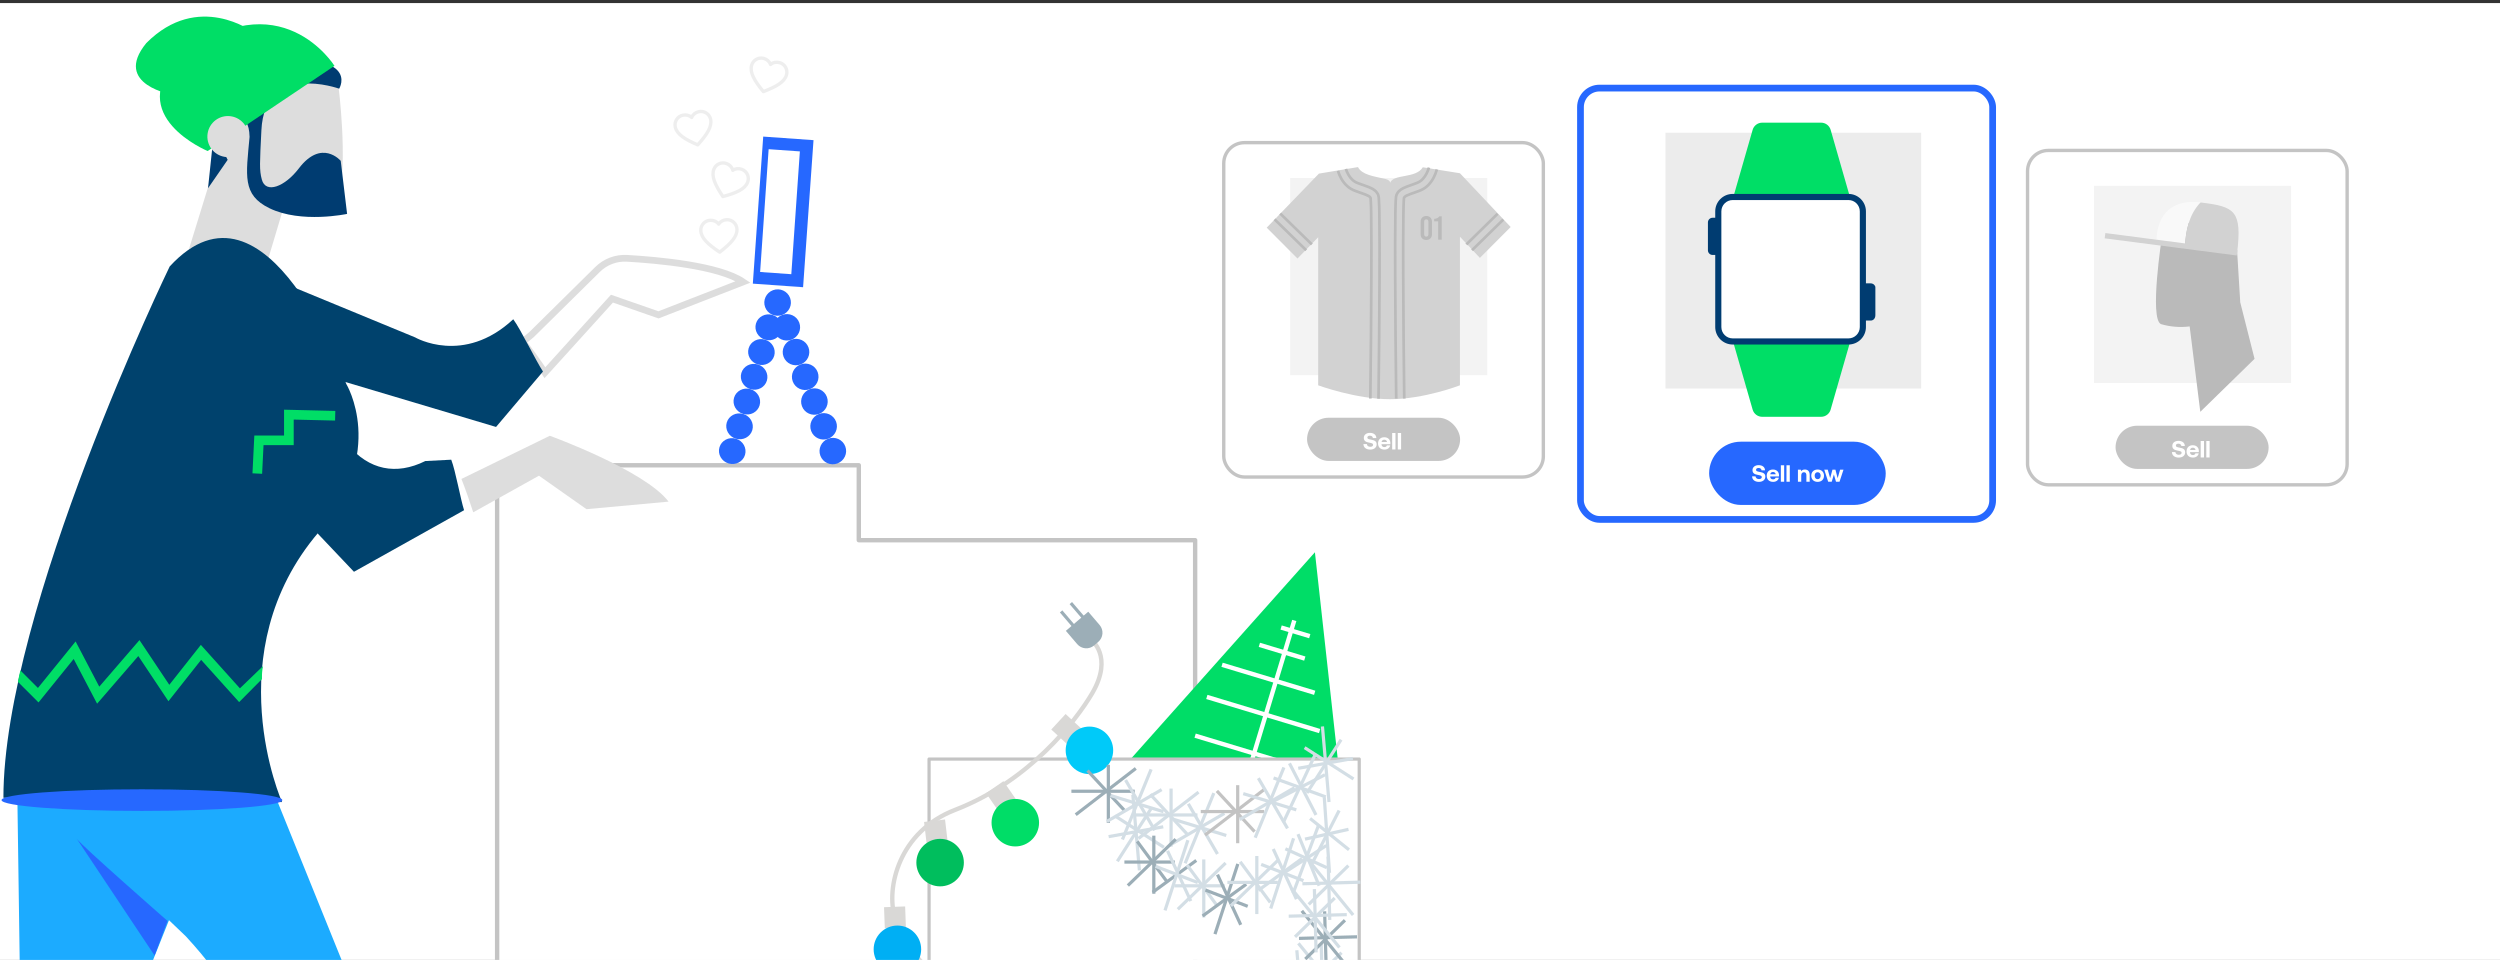 <svg width="742" height="285" viewBox="0 0 742 285" fill="none" xmlns="http://www.w3.org/2000/svg">
<rect x="0" y="0" width="742" height="285" fill="#333333" stroke="none"/>
<g clip-path="url(#clip0_2065_11905)">
<rect width="742" height="284" transform="matrix(-1 0 0 1 742 0.913)" fill="white"/>
<rect x="601.773" y="44.652" width="94.856" height="99.24" rx="6.151" fill="white" stroke="#C4C4C4" stroke-width="1.006"/>
<rect x="621.493" y="55.141" width="58.505" height="58.536" fill="#DDDDDD"/>
<path d="M640.991 136.306V129.259H643.669C645.3 129.259 646.246 129.944 646.246 131.122C646.246 132.008 645.723 132.511 644.917 132.682C645.853 132.803 646.498 133.296 646.498 134.303C646.498 135.531 645.531 136.306 643.8 136.306H640.991ZM643.709 130.447H642.501V132.159H643.709C644.353 132.159 644.736 131.826 644.736 131.303C644.736 130.779 644.364 130.447 643.709 130.447ZM643.81 133.326H642.501V135.108H643.81C644.535 135.108 644.947 134.776 644.947 134.232C644.947 133.659 644.525 133.326 643.81 133.326ZM647.272 133.266V129.259H648.782V133.346C648.782 134.464 649.195 135.068 650.161 135.068C651.138 135.068 651.55 134.464 651.55 133.346V129.259H653.061V133.266C653.061 135.269 652.064 136.367 650.161 136.367C648.269 136.367 647.272 135.269 647.272 133.266ZM656.197 133.689L653.61 129.259H655.372L656.952 132.148L658.613 129.259H660.294L657.707 133.689V136.306H656.197V133.689Z" fill="white"/>
<rect x="627.899" y="126.353" width="45.426" height="12.82" rx="6.41" fill="#C4C4C4"/>
<path d="M644.631 134.164L645.656 134.178C645.691 134.653 646.068 134.98 646.668 134.98C647.149 134.98 647.505 134.771 647.505 134.387C647.505 133.976 647.107 133.892 646.291 133.732C645.468 133.578 644.742 133.313 644.742 132.323C644.742 131.458 645.461 130.844 646.563 130.844C647.714 130.844 648.446 131.444 648.46 132.379H647.435C647.386 131.967 647.072 131.681 646.563 131.681C646.117 131.681 645.796 131.869 645.796 132.246C645.796 132.644 646.179 132.727 646.988 132.881C647.825 133.034 648.565 133.285 648.558 134.269C648.551 135.183 647.798 135.81 646.654 135.81C645.412 135.81 644.638 135.155 644.631 134.164ZM650.881 135.81C649.688 135.81 648.969 135.092 648.969 133.983C648.969 132.867 649.702 132.141 650.811 132.141C651.885 132.141 652.61 132.811 652.624 133.864C652.624 133.969 652.617 134.088 652.596 134.199H649.995V134.248C650.016 134.757 650.343 135.064 650.839 135.064C651.236 135.064 651.515 134.89 651.599 134.555H652.569C652.457 135.252 651.836 135.81 650.881 135.81ZM650.016 133.557H651.634C651.564 133.118 651.264 132.874 650.818 132.874C650.392 132.874 650.071 133.132 650.016 133.557ZM653.162 135.769V130.886H654.145V135.769H653.162ZM654.831 135.769V130.886H655.814V135.769H654.831Z" fill="white"/>
<path d="M641.678 70.172C641.678 70.172 637.836 94.827 641.41 96.207C644.162 97.008 647.048 97.237 649.892 96.878L653.048 122.227L669.151 106.503L662.681 80.957C662.571 80.996 655.304 58.826 641.678 70.172Z" fill="#383838"/>
<path d="M650.889 77.607L652.596 83.062C652.596 83.062 654.965 79.341 657.035 81.872C658.401 83.575 656.521 86.65 656.521 86.65C656.521 86.65 664.894 90.055 664.894 89.543C664.894 89.172 664.159 77.441 663.772 71.197C663.704 70.153 663.255 69.171 662.51 68.435C661.764 67.7 660.775 67.263 659.728 67.208C654.989 66.948 647.588 66.38 647.469 65.331C647.296 63.755 645.763 61.752 645.763 61.752C645.763 61.752 641.15 68.911 642.683 70.96C644.215 73.01 650.889 77.607 650.889 77.607Z" fill="#383838"/>
<path d="M640.114 70.953C637.09 71.201 634.055 71.295 631.021 71.237C634.462 71.593 641.685 72.429 648.49 73.235C648.719 68.269 649.777 63.587 653.1 60.058C639.609 58.566 640.114 70.953 640.114 70.953Z" fill="#EEEEEE"/>
<path d="M653.306 60.111H653.101C649.776 63.633 648.718 68.305 648.489 73.261L663.975 75.097C665.475 62.545 663.327 61.332 653.306 60.111Z" fill="#7E7E7E"/>
<path d="M624.769 69.955L663.962 75.053" stroke="#7E7E7E" stroke-width="1.582" stroke-miterlimit="10"/>
<rect x="363.208" y="42.338" width="94.856" height="99.24" rx="6.151" fill="white" stroke="#C4C4C4" stroke-width="1.006"/>
<rect x="382.927" y="52.827" width="58.505" height="58.536" fill="#DDDDDD"/>
<path d="M433.315 51.419L422.291 49.649C420.209 53.103 413.441 51.501 412.553 54.349C412.395 54.86 413.269 53.593 411.127 53.103C407.637 52.307 404.183 51.854 403.056 49.594L391.453 51.528L375.961 67.571L385.092 76.727L391.235 70.419V114.36C391.235 114.36 402.399 118.48 412.553 118.48C422.708 118.48 433.31 114.36 433.31 114.36V70.26L439.232 76.537L448.363 67.376L433.315 51.419Z" fill="#7E7E7E"/>
<path d="M399.475 50.137C399.502 50.232 399.557 50.418 399.611 50.563C399.665 50.708 399.724 50.871 399.792 51.016C399.923 51.327 400.074 51.63 400.245 51.921C400.566 52.473 400.967 52.973 401.435 53.407C401.546 53.513 401.666 53.61 401.793 53.696C401.91 53.793 402.036 53.877 402.169 53.95C402.293 54.032 402.425 54.103 402.563 54.163C402.707 54.226 402.811 54.285 403.015 54.353C403.708 54.62 404.405 54.865 405.129 55.118C405.93 55.371 406.706 55.697 407.447 56.092C407.67 56.224 407.88 56.376 408.077 56.544C408.183 56.634 408.284 56.729 408.38 56.83C408.489 56.941 408.589 57.06 408.679 57.188C408.774 57.311 408.857 57.443 408.928 57.581L409.032 57.785L409.044 57.807C409.054 57.825 409.059 57.846 409.059 57.867V57.867V57.867C409.059 57.885 409.061 57.903 409.065 57.92L409.086 58.007C409.127 58.157 409.168 58.306 409.199 58.46L409.236 58.836C409.303 59.664 409.322 60.416 409.349 61.19L409.394 63.491C409.484 69.599 409.462 75.689 409.448 81.784C409.4 93.968 409.299 106.151 409.145 118.335" stroke="#383838" stroke-width="0.803" stroke-miterlimit="10"/>
<path d="M397.133 50.694C397.201 50.97 397.264 51.147 397.337 51.364C397.409 51.581 397.486 51.767 397.572 51.966C397.742 52.363 397.935 52.748 398.152 53.121C398.595 53.889 399.154 54.584 399.809 55.181C399.974 55.343 400.149 55.494 400.334 55.634C400.516 55.773 400.706 55.9 400.904 56.014C401.099 56.14 401.303 56.251 401.515 56.345C401.719 56.435 401.968 56.549 402.122 56.608C402.851 56.888 403.589 57.146 404.299 57.395C404.953 57.6 405.588 57.861 406.196 58.174C406.305 58.232 406.407 58.302 406.5 58.383C406.539 58.415 406.577 58.45 406.613 58.487C406.64 58.512 406.664 58.539 406.685 58.568C406.728 58.62 406.761 58.68 406.78 58.745C406.803 58.841 406.816 58.94 406.817 59.039C406.875 59.727 406.894 60.502 406.921 61.244L406.966 63.508C407.057 69.576 407.034 75.666 407.016 81.752C406.97 93.93 406.871 106.107 406.717 118.285" stroke="#383838" stroke-width="0.803" stroke-miterlimit="10"/>
<path d="M426.459 50.291C426.346 50.718 426.207 51.139 426.043 51.549C425.886 51.945 425.708 52.332 425.509 52.709C425.106 53.487 424.597 54.206 423.997 54.846C423.359 55.525 422.589 56.066 421.733 56.435C421.502 56.548 421.339 56.598 421.154 56.671L420.601 56.874L419.506 57.268C418.827 57.486 418.162 57.743 417.514 58.038C417.284 58.141 417.074 58.284 416.894 58.459C416.784 58.55 416.712 58.68 416.695 58.822L416.658 59.274L416.631 59.827C416.631 60.194 416.599 60.578 416.586 60.954L416.531 63.218C416.441 69.318 416.459 75.444 416.477 81.557C416.522 93.795 416.624 106.036 416.78 118.28" stroke="#383838" stroke-width="0.803" stroke-miterlimit="10"/>
<path d="M424.116 49.738C424.028 50.045 423.924 50.347 423.804 50.643C423.68 50.953 423.54 51.255 423.383 51.549C423.081 52.132 422.702 52.671 422.255 53.152C421.843 53.596 421.344 53.949 420.788 54.189C420.675 54.252 420.472 54.32 420.304 54.388L419.779 54.583L418.715 54.963C417.943 55.22 417.188 55.523 416.452 55.869C415.987 56.091 415.563 56.389 415.198 56.752C414.978 56.972 414.791 57.222 414.641 57.494C414.498 57.77 414.398 58.067 414.346 58.373C414.278 58.943 414.269 59.256 414.247 59.672C414.224 60.089 414.215 60.451 414.202 60.841L414.147 63.155C414.057 69.295 414.075 75.417 414.093 81.543C414.138 93.79 414.239 106.037 414.396 118.284" stroke="#383838" stroke-width="0.803" stroke-miterlimit="10"/>
<path d="M379.977 63.387L389.352 72.538" stroke="#383838" stroke-width="0.803" stroke-miterlimit="10"/>
<path d="M378.298 65.107L387.669 74.259" stroke="#383838" stroke-width="0.803" stroke-miterlimit="10"/>
<path d="M435.22 72.538L444.478 63.455" stroke="#383838" stroke-width="0.803" stroke-miterlimit="10"/>
<path d="M436.905 74.257L446.168 65.173" stroke="#383838" stroke-width="0.803" stroke-miterlimit="10"/>
<path d="M423.323 71.223C422.315 71.223 421.643 70.551 421.643 69.553V65.778C421.643 64.78 422.315 64.108 423.323 64.108C424.33 64.108 425.002 64.78 425.002 65.778V69.553C425.002 70.551 424.33 71.223 423.323 71.223ZM423.323 70.235C423.708 70.235 423.955 69.988 423.955 69.553V65.778C423.955 65.343 423.708 65.096 423.323 65.096C422.937 65.096 422.69 65.343 422.69 65.778V69.553C422.69 69.988 422.937 70.235 423.323 70.235ZM426.856 71.124V65.699H425.67V64.968C426.481 64.908 426.965 64.582 427.172 64.207H427.904V71.124H426.856Z" fill="#383838"/>
<rect x="387.933" y="123.983" width="45.426" height="12.82" rx="6.41" fill="#C4C4C4"/>
<path d="M404.664 131.795L405.69 131.809C405.725 132.283 406.101 132.611 406.701 132.611C407.183 132.611 407.538 132.402 407.538 132.018C407.538 131.607 407.141 131.523 406.325 131.363C405.502 131.209 404.776 130.944 404.776 129.954C404.776 129.089 405.495 128.475 406.597 128.475C407.748 128.475 408.48 129.075 408.494 130.009H407.469C407.42 129.598 407.106 129.312 406.597 129.312C406.15 129.312 405.829 129.5 405.829 129.877C405.829 130.275 406.213 130.358 407.022 130.512C407.859 130.665 408.599 130.916 408.592 131.9C408.585 132.813 407.831 133.441 406.687 133.441C405.446 133.441 404.671 132.786 404.664 131.795ZM410.914 133.441C409.722 133.441 409.003 132.723 409.003 131.614C409.003 130.498 409.735 129.772 410.845 129.772C411.919 129.772 412.644 130.442 412.658 131.495C412.658 131.6 412.651 131.718 412.63 131.83H410.028V131.879C410.049 132.388 410.377 132.695 410.872 132.695C411.27 132.695 411.549 132.521 411.633 132.186H412.602C412.491 132.883 411.87 133.441 410.914 133.441ZM410.049 131.188H411.668C411.598 130.749 411.298 130.505 410.851 130.505C410.426 130.505 410.105 130.763 410.049 131.188ZM413.196 133.399V128.517H414.179V133.399H413.196ZM414.864 133.399V128.517H415.848V133.399H414.864Z" fill="white"/>
<rect x="469.087" y="26.143" width="122.33" height="128.016" rx="5.654" fill="white" stroke="#2668FF" stroke-width="2"/>
<rect x="494.314" y="39.398" width="75.879" height="75.919" fill="#ECECEC"/>
<path d="M543.338 38.544C542.974 37.28 541.817 36.407 540.498 36.407H523.022C521.703 36.407 520.545 37.277 520.181 38.544L514.409 58.616H549.105L543.338 38.544Z" fill="#00DE66"/>
<path d="M543.338 121.569C542.974 122.833 541.817 123.707 540.498 123.707H523.022C521.703 123.707 520.545 122.836 520.181 121.569L514.409 101.497H549.105L543.332 121.569H543.338Z" fill="#00DE66"/>
<path d="M508.298 64.629C507.532 64.629 506.911 65.249 506.911 66.016V74.285C506.911 75.051 507.532 75.671 508.298 75.671H510.279V64.629H508.298Z" fill="#003C71"/>
<path d="M555.224 84.102C555.991 84.102 556.611 84.722 556.611 85.271V93.54C556.611 94.521 555.991 95.144 555.224 95.144H553.243V84.102H555.224Z" fill="#003C71"/>
<path d="M548.624 58.464H514.265C511.904 58.464 509.99 60.377 509.99 62.736V97.07C509.99 99.429 511.904 101.342 514.265 101.342H548.624C550.986 101.342 552.9 99.429 552.9 97.07V62.736C552.9 60.377 550.986 58.464 548.624 58.464Z" fill="white"/>
<path d="M548.627 102.254H514.265C511.407 102.254 509.08 99.928 509.08 97.073V62.736C509.08 59.88 511.407 57.555 514.265 57.555H548.627C551.485 57.555 553.809 59.88 553.809 62.736V97.073C553.809 99.928 551.482 102.254 548.627 102.254ZM514.265 59.373C512.409 59.373 510.9 60.882 510.9 62.736V97.073C510.9 98.927 512.409 100.435 514.265 100.435H548.627C550.483 100.435 551.99 98.927 551.99 97.073V62.736C551.99 60.882 550.48 59.373 548.627 59.373H514.265Z" fill="#003C71"/>
<rect x="507.598" y="131.422" width="51.757" height="18.116" rx="9.058" fill="#2668FF"/>
<rect x="507.598" y="131.422" width="51.757" height="18.116" rx="9.058" stroke="#2668FF" stroke-width="0.654"/>
<path d="M520.027 141.376L521.052 141.39C521.087 141.864 521.463 142.192 522.063 142.192C522.544 142.192 522.9 141.983 522.9 141.599C522.9 141.188 522.503 141.104 521.687 140.943C520.864 140.79 520.138 140.525 520.138 139.535C520.138 138.67 520.857 138.056 521.959 138.056C523.109 138.056 523.842 138.656 523.856 139.59H522.83C522.782 139.179 522.468 138.893 521.959 138.893C521.512 138.893 521.191 139.081 521.191 139.458C521.191 139.855 521.575 139.939 522.384 140.092C523.221 140.246 523.96 140.497 523.953 141.48C523.946 142.394 523.193 143.022 522.049 143.022C520.808 143.022 520.034 142.366 520.027 141.376ZM526.276 143.022C525.083 143.022 524.365 142.303 524.365 141.194C524.365 140.079 525.097 139.353 526.206 139.353C527.28 139.353 528.006 140.023 528.02 141.076C528.02 141.181 528.013 141.299 527.992 141.411H525.39V141.46C525.411 141.969 525.739 142.276 526.234 142.276C526.632 142.276 526.911 142.101 526.994 141.766H527.964C527.852 142.464 527.231 143.022 526.276 143.022ZM525.411 140.769H527.029C526.959 140.33 526.659 140.086 526.213 140.086C525.788 140.086 525.467 140.344 525.411 140.769ZM528.557 142.98V138.098H529.54V142.98H528.557ZM530.226 142.98V138.098H531.209V142.98H530.226ZM535.682 139.353C536.456 139.353 537.119 139.765 537.119 140.992V142.98H536.135V141.09C536.135 140.483 535.905 140.162 535.41 140.162C534.901 140.162 534.608 140.525 534.608 141.146V142.98H533.624V139.395H534.482L534.573 139.841C534.803 139.562 535.131 139.353 535.682 139.353ZM539.475 143.022C538.332 143.022 537.585 142.289 537.585 141.188C537.585 140.086 538.332 139.353 539.475 139.353C540.619 139.353 541.365 140.086 541.365 141.188C541.365 142.296 540.619 143.022 539.475 143.022ZM539.475 142.22C540.026 142.22 540.368 141.794 540.368 141.188C540.368 140.581 540.026 140.155 539.475 140.155C538.924 140.155 538.59 140.581 538.59 141.188C538.59 141.794 538.924 142.22 539.475 142.22ZM542.607 142.98L541.436 139.395H542.475L543.193 141.92L543.87 139.395H544.756L545.411 141.927L546.143 139.395H547.148L545.969 142.98H544.923L544.295 140.818L543.654 142.98H542.607Z" fill="white"/>
<rect opacity="0.65" x="375.037" y="46.935" width="74.284" height="73.813" fill="white"/>
<rect opacity="0.65" x="611.347" y="46.935" width="74.284" height="76.771" fill="white"/>
<path d="M354.695 410.59H354.692L354.719 160.323H254.891V138.091H147.548V410.59" fill="white"/>
<path d="M354.695 410.59H354.692L354.719 160.323H254.891V138.091H147.548V410.59" stroke="#C4C4C4" stroke-width="1.305" stroke-linecap="round" stroke-linejoin="round"/>
<path d="M100.462 25.622C100.462 25.622 103.292 47.646 100.538 59.2L83.913 62.433C83.913 62.433 76.287 88.106 75.669 89.385C68.91 103.637 49.519 92.253 54.906 77.756L66.154 41.296L72.025 26.168L83.349 22.37L100.462 25.622Z" fill="#DDDDDD"/>
<path d="M61.74 55.872L65.007 24.848L67.248 24.24C67.248 24.24 68.302 19.188 72.725 18.597C108.228 13.989 100.671 26.323 100.671 26.323C100.671 26.323 78.543 18.324 77.584 38.641C77.103 48.465 76.945 50.413 77.705 53.277C78.868 57.646 84.568 55.383 88.664 50.022C95.459 41.059 101.129 47.737 101.129 47.737L103.017 63.489C103.017 63.489 89.432 66.412 79.96 61.793C71.83 57.838 73.024 52.103 74.073 40.64C73.862 32.12 68.653 36.465 67.86 37.506C64.357 42.218 67.575 47.43 67.575 47.43L61.74 55.872Z" fill="#003C71"/>
<path d="M99.273 19.546L61.635 44.826C61.635 44.826 36.448 34.388 53.194 16.958C83.135 -6.424 99.273 19.546 99.273 19.546Z" fill="#00DE66"/>
<path d="M75.11 9.509L51.524 28.167C51.524 28.167 33.223 25.256 43.422 12.788C58.841 -2.721 75.11 9.509 75.11 9.509Z" fill="#00DE66"/>
<path d="M66.722 46.56C70.048 47.069 73.157 44.784 73.666 41.458C74.175 38.132 71.891 35.023 68.564 34.514C65.238 34.005 62.129 36.289 61.62 39.616C61.111 42.942 63.395 46.051 66.722 46.56Z" fill="#DDDDDD"/>
<path d="M6.773 231.649L73.741 216.584L105.276 294.547L104.631 450.945H61.629L69.513 308.021C70.215 298.488 68.079 291.981 55.179 277.919L6.773 231.649Z" fill="#1CABFF"/>
<path d="M4.854 215.624H73.127L40.575 297.07L46.996 450.916H18.214C16.361 450.917 14.527 450.549 12.818 449.836C11.108 449.122 9.557 448.076 8.255 446.759C6.952 445.442 5.924 443.879 5.23 442.162C4.535 440.445 4.189 438.607 4.209 436.754L5.958 293.228L4.854 215.624Z" fill="#1CABFF"/>
<path d="M1.012 236.776L83.705 238.052C83.705 238.052 64.039 193.717 94.599 157.925C115.011 134.03 102.769 113.948 102.769 113.948C102.769 113.948 79.219 47.682 50.364 79.088C50.364 79.088 1.012 180.96 1.012 236.776Z" fill="#00426D"/>
<path d="M22.8 248.965C24.09 250.886 49.719 273.333 49.719 273.333L45.877 283.596L22.8 248.965Z" fill="#2668FF"/>
<path d="M42.121 240.679C19.108 240.679 0.452 239.242 0.452 237.469C0.452 235.695 19.108 234.258 42.121 234.258C65.135 234.258 83.79 235.695 83.79 237.469C83.79 239.242 65.135 240.679 42.121 240.679Z" fill="#2668FF"/>
<path d="M157.791 99.278L177.358 79.974C178.498 78.843 179.863 77.964 181.365 77.395C182.866 76.825 184.47 76.577 186.074 76.667C195.075 77.19 213.414 78.803 220.568 83.666L195.436 93.449L181.628 88.639L161.729 110.614C159.64 107.489 157.447 104.421 155.118 101.401C156.035 100.756 156.92 100.045 157.791 99.278Z" fill="white" stroke="#DDDDDD" stroke-width="2" stroke-miterlimit="10"/>
<path d="M64.178 101.941L67.937 77.341L123.209 100.135C123.209 100.135 137.577 108.515 152.334 94.755C154.579 97.796 159.056 107.104 161.155 110.27L147.225 126.719L64.178 101.941Z" fill="#00426D"/>
<path d="M163.187 129.334C163.187 129.334 191.382 139.583 198.434 148.886L174.067 151.122L159.962 141.188L140.453 152.053C139.393 148.757 138.246 145.445 136.956 142.149L163.187 129.334Z" fill="#DDDDDD"/>
<path d="M53.712 115.538C53.712 115.538 82.193 111.396 84.759 111.396C86.436 111.396 92.643 119.466 103.293 132.065C109.514 139.433 117.541 141.153 126.227 136.838L133.925 136.437C135.215 139.748 136.677 148.133 137.738 151.43L105.056 169.706L53.712 115.538Z" fill="#00426D"/>
<path d="M99.486 123.393L85.739 123.063V130.689H76.852L76.365 140.551" stroke="#00DE66" stroke-width="2.867" stroke-miterlimit="10"/>
<path d="M6.043 198.968L11.261 204.185L22.441 190.382L29.465 203.798L41.391 189.98L50.249 203.254L59.609 191.4L71.205 204.3L78.043 197.706C77.812 198.978 77.711 200.27 77.742 201.562L70.976 208.385L59.695 195.843L49.991 208.127L41.047 194.711L28.82 208.858L21.868 195.585L11.433 208.486L5.312 202.365C5.556 201.175 5.771 200.043 6.043 198.968Z" fill="#00DE66"/>
<path d="M390.265 163.914L327.084 234.813L400.553 257.042L390.265 163.914Z" fill="#00DD67"/>
<path d="M384.141 184.156L355.34 279.366" stroke="white" stroke-width="1.3" stroke-miterlimit="10"/>
<path d="M339.082 226.712L390.56 242.283" stroke="white" stroke-width="0.955" stroke-miterlimit="10"/>
<path d="M354.71 218.345L391.688 229.531" stroke="white" stroke-width="1.3" stroke-miterlimit="10"/>
<path d="M358.187 206.853L391.669 216.979" stroke="white" stroke-width="1.3" stroke-miterlimit="10"/>
<path d="M362.705 197.31L390.198 205.621" stroke="white" stroke-width="1.3" stroke-miterlimit="10"/>
<path d="M373.778 191.388L387.266 195.467" stroke="white" stroke-width="1.3" stroke-miterlimit="10"/>
<path d="M380.234 186.248L388.736 188.818" stroke="white" stroke-width="1.3" stroke-miterlimit="10"/>
<path d="M403.418 225.289H275.748V341.209H403.418V225.289Z" fill="white" stroke="#C4C4C4" stroke-width="0.955" stroke-linecap="round" stroke-linejoin="round"/>
<path d="M316.265 211.917L312.014 216.521L316.618 220.772L320.869 216.168L316.265 211.917Z" fill="#D9D8D6"/>
<path d="M280.487 243.222L274.264 243.957L274.999 250.18L281.223 249.445L280.487 243.222Z" fill="#D9D8D6"/>
<path d="M297.815 231.855L292.663 235.423L296.232 240.574L301.383 237.006L297.815 231.855Z" fill="#D9D8D6"/>
<path d="M268.644 269.028L262.382 269.256L262.609 275.518L268.872 275.291L268.644 269.028Z" fill="#D9D8D6"/>
<path d="M323.778 189.801C323.778 189.801 330.618 194.74 324.16 205.764C319.25 214.132 305.409 231.89 283.476 240.372C266.74 246.83 262.938 263.566 265.603 272.307C267.401 277.805 270.535 282.771 274.726 286.76" stroke="#D9D8D6" stroke-width="1.3" stroke-miterlimit="10"/>
<path d="M266.35 288.804C270.243 288.804 273.4 285.648 273.4 281.754C273.4 277.861 270.243 274.705 266.35 274.705C262.456 274.705 259.3 277.861 259.3 281.754C259.3 285.648 262.456 288.804 266.35 288.804Z" fill="#00AFF4"/>
<path d="M301.34 251.224C305.234 251.224 308.39 248.068 308.39 244.174C308.39 240.281 305.234 237.125 301.34 237.125C297.447 237.125 294.291 240.281 294.291 244.174C294.291 248.068 297.447 251.224 301.34 251.224Z" fill="#00DD67"/>
<path d="M279.025 263.07C282.919 263.07 286.075 259.914 286.075 256.02C286.075 252.127 282.919 248.971 279.025 248.971C275.132 248.971 271.975 252.127 271.975 256.02C271.975 259.914 275.132 263.07 279.025 263.07Z" fill="#00BE5D"/>
<path d="M323.34 229.75C327.234 229.75 330.39 226.594 330.39 222.7C330.39 218.807 327.234 215.65 323.34 215.65C319.447 215.65 316.29 218.807 316.29 222.7C316.29 226.594 319.447 229.75 323.34 229.75Z" fill="#00CAF9"/>
<path d="M316.346 187.236L322.988 181.553L326.366 185.502C326.977 186.216 327.279 187.144 327.206 188.081C327.133 189.018 326.691 189.888 325.977 190.499L324.721 191.573C324.007 192.184 323.08 192.487 322.142 192.414C321.205 192.341 320.336 191.899 319.725 191.184L316.346 187.236Z" fill="#9CAEB7"/>
<path d="M314.934 181.462L319.872 187.241" stroke="#9CAEB7" stroke-width="0.955" stroke-miterlimit="10"/>
<path d="M317.817 178.989L322.766 184.768" stroke="#9CAEB7" stroke-width="0.955" stroke-miterlimit="10"/>
<path d="M328.957 227.009V244.242" stroke="#9CAEB7" stroke-width="0.955" stroke-miterlimit="10"/>
<path d="M317.99 234.842H336.79" stroke="#9CAEB7" stroke-width="0.955" stroke-miterlimit="10"/>
<path d="M322.766 228.71L333.971 240.794" stroke="#9CAEB7" stroke-width="0.955" stroke-miterlimit="10"/>
<path d="M319.27 241.806L337.104 228.07" stroke="#9CAEB7" stroke-width="0.955" stroke-miterlimit="10"/>
<path d="M334.067 231.518L342.722 246.42" stroke="#D3DEE5" stroke-width="0.955" stroke-miterlimit="10"/>
<path d="M328.526 243.802L344.775 234.355" stroke="#D3DEE5" stroke-width="0.955" stroke-miterlimit="10"/>
<path d="M329.577 236.103L345.329 240.918" stroke="#D3DEE5" stroke-width="0.955" stroke-miterlimit="10"/>
<path d="M333.132 249.18L341.643 228.346" stroke="#D3DEE5" stroke-width="0.955" stroke-miterlimit="10"/>
<path d="M347.575 234.049V251.282" stroke="#D3DEE5" stroke-width="0.955" stroke-miterlimit="10"/>
<path d="M336.618 241.882H355.408" stroke="#D3DEE5" stroke-width="0.955" stroke-miterlimit="10"/>
<path d="M341.394 235.758L352.599 247.842" stroke="#D3DEE5" stroke-width="0.955" stroke-miterlimit="10"/>
<path d="M337.898 248.855L355.723 235.109" stroke="#D3DEE5" stroke-width="0.955" stroke-miterlimit="10"/>
<path d="M352.695 238.567L361.35 253.469" stroke="#D3DEE5" stroke-width="0.955" stroke-miterlimit="10"/>
<path d="M347.145 250.852L363.404 241.405" stroke="#D3DEE5" stroke-width="0.955" stroke-miterlimit="10"/>
<path d="M348.205 243.153L363.957 247.968" stroke="#D3DEE5" stroke-width="0.955" stroke-miterlimit="10"/>
<path d="M351.748 256.231L360.269 235.387" stroke="#D3DEE5" stroke-width="0.955" stroke-miterlimit="10"/>
<path d="M367.348 233.037V250.269" stroke="#C3C3C3" stroke-width="0.955" stroke-miterlimit="10"/>
<path d="M356.382 240.87H375.182" stroke="#C3C3C3" stroke-width="0.955" stroke-miterlimit="10"/>
<path d="M361.168 234.746L372.363 246.83" stroke="#C3C3C3" stroke-width="0.955" stroke-miterlimit="10"/>
<path d="M357.661 247.843L375.496 234.097" stroke="#C3C3C3" stroke-width="0.955" stroke-miterlimit="10"/>
<path d="M373.481 230.963L382.136 245.865" stroke="#D3DEE5" stroke-width="0.955" stroke-miterlimit="10"/>
<path d="M367.931 243.238L384.189 233.8" stroke="#D3DEE5" stroke-width="0.955" stroke-miterlimit="10"/>
<path d="M368.992 235.549L384.744 240.364" stroke="#D3DEE5" stroke-width="0.955" stroke-miterlimit="10"/>
<path d="M372.536 248.626L381.057 227.783" stroke="#D3DEE5" stroke-width="0.955" stroke-miterlimit="10"/>
<path d="M382.708 226.551L390.589 241.883" stroke="#D3DEE5" stroke-width="0.955" stroke-miterlimit="10"/>
<path d="M376.537 238.529L393.254 229.941" stroke="#D3DEE5" stroke-width="0.955" stroke-miterlimit="10"/>
<path d="M377.99 230.896L393.474 236.523" stroke="#D3DEE5" stroke-width="0.955" stroke-miterlimit="10"/>
<path d="M380.865 244.146L390.437 223.771" stroke="#D3DEE5" stroke-width="0.955" stroke-miterlimit="10"/>
<path d="M387.208 221.907L401.719 231.202" stroke="#D3DEE5" stroke-width="0.955" stroke-miterlimit="10"/>
<path d="M387.897 235.357L398.032 219.538" stroke="#D3DEE5" stroke-width="0.955" stroke-miterlimit="10"/>
<path d="M385.317 228.031L401.528 225.118" stroke="#D3DEE5" stroke-width="0.955" stroke-miterlimit="10"/>
<path d="M394.448 238.042L392.499 215.613" stroke="#D3DEE5" stroke-width="0.955" stroke-miterlimit="10"/>
<path d="M330.944 242.178L345.445 251.482" stroke="#D3DEE5" stroke-width="0.955" stroke-miterlimit="10"/>
<path d="M331.621 255.638L341.756 239.81" stroke="#D3DEE5" stroke-width="0.955" stroke-miterlimit="10"/>
<path d="M329.043 248.311L345.253 245.397" stroke="#D3DEE5" stroke-width="0.955" stroke-miterlimit="10"/>
<path d="M338.175 258.322L336.226 235.893" stroke="#D3DEE5" stroke-width="0.955" stroke-miterlimit="10"/>
<path d="M386.845 304.451L384.896 282.031" stroke="#D3DEE5" stroke-width="0.955" stroke-miterlimit="10"/>
<path d="M392.644 298.901L392.137 280.102" stroke="#D3DEE5" stroke-width="0.955" stroke-miterlimit="10"/>
<path d="M386.396 294.287L398.165 282.757" stroke="#D3DEE5" stroke-width="0.955" stroke-miterlimit="10"/>
<path d="M399.578 297.43L385.364 279.978" stroke="#D3DEE5" stroke-width="0.955" stroke-miterlimit="10"/>
<path d="M385.536 278.516L402.76 278.048" stroke="#9CAEB7" stroke-width="0.955" stroke-miterlimit="10"/>
<path d="M393.656 289.262L393.15 270.473" stroke="#9CAEB7" stroke-width="0.955" stroke-miterlimit="10"/>
<path d="M387.409 284.649L399.178 273.129" stroke="#9CAEB7" stroke-width="0.955" stroke-miterlimit="10"/>
<path d="M400.591 287.801L386.376 270.339" stroke="#9CAEB7" stroke-width="0.955" stroke-miterlimit="10"/>
<path d="M382.488 271.924L399.721 271.456" stroke="#D3DEE5" stroke-width="0.955" stroke-miterlimit="10"/>
<path d="M390.618 282.671L390.112 263.881" stroke="#D3DEE5" stroke-width="0.955" stroke-miterlimit="10"/>
<path d="M384.361 278.057L396.14 266.536" stroke="#D3DEE5" stroke-width="0.955" stroke-miterlimit="10"/>
<path d="M397.544 281.21L383.33 263.748" stroke="#D3DEE5" stroke-width="0.955" stroke-miterlimit="10"/>
<path d="M386.549 262.296L403.773 261.828" stroke="#D3DEE5" stroke-width="0.955" stroke-miterlimit="10"/>
<path d="M394.668 273.043L394.172 254.253" stroke="#D3DEE5" stroke-width="0.955" stroke-miterlimit="10"/>
<path d="M388.42 268.429L400.198 256.909" stroke="#D3DEE5" stroke-width="0.955" stroke-miterlimit="10"/>
<path d="M401.604 271.572L387.389 254.119" stroke="#D3DEE5" stroke-width="0.955" stroke-miterlimit="10"/>
<path d="M342.453 248.024V265.257" stroke="#9CAEB7" stroke-width="0.955" stroke-miterlimit="10"/>
<path d="M333.723 255.857H348.692" stroke="#9CAEB7" stroke-width="0.955" stroke-miterlimit="10"/>
<path d="M337.525 249.734L346.447 261.809" stroke="#9CAEB7" stroke-width="0.955" stroke-miterlimit="10"/>
<path d="M334.745 262.831L348.94 249.084" stroke="#9CAEB7" stroke-width="0.955" stroke-miterlimit="10"/>
<path d="M346.524 252.542L353.421 267.444" stroke="#D3DEE5" stroke-width="0.955" stroke-miterlimit="10"/>
<path d="M342.111 264.817L355.054 255.379" stroke="#9CAEB7" stroke-width="0.955" stroke-miterlimit="10"/>
<path d="M342.951 257.128L355.493 261.943" stroke="#D3DEE5" stroke-width="0.955" stroke-miterlimit="10"/>
<path d="M345.778 270.206L352.561 249.362" stroke="#D3DEE5" stroke-width="0.955" stroke-miterlimit="10"/>
<path d="M357.28 255.075V272.307" stroke="#D3DEE5" stroke-width="0.955" stroke-miterlimit="10"/>
<path d="M348.548 262.908H363.517" stroke="#D3DEE5" stroke-width="0.955" stroke-miterlimit="10"/>
<path d="M352.351 256.784L361.273 268.859" stroke="#D3DEE5" stroke-width="0.955" stroke-miterlimit="10"/>
<path d="M349.571 269.871L363.766 256.135" stroke="#D3DEE5" stroke-width="0.955" stroke-miterlimit="10"/>
<path d="M361.35 259.583L368.247 274.485" stroke="#9CAEB7" stroke-width="0.955" stroke-miterlimit="10"/>
<path d="M356.936 271.868L369.879 262.43" stroke="#9CAEB7" stroke-width="0.955" stroke-miterlimit="10"/>
<path d="M357.777 264.168L370.319 268.992" stroke="#9CAEB7" stroke-width="0.955" stroke-miterlimit="10"/>
<path d="M360.605 277.245L367.387 256.411" stroke="#9CAEB7" stroke-width="0.955" stroke-miterlimit="10"/>
<path d="M373.023 254.062V271.295" stroke="#D3DEE5" stroke-width="0.955" stroke-miterlimit="10"/>
<path d="M364.291 261.896H379.26" stroke="#D3DEE5" stroke-width="0.955" stroke-miterlimit="10"/>
<path d="M368.094 255.772L377.016 267.846" stroke="#D3DEE5" stroke-width="0.955" stroke-miterlimit="10"/>
<path d="M365.313 268.858L379.508 255.121" stroke="#D3DEE5" stroke-width="0.955" stroke-miterlimit="10"/>
<path d="M377.894 251.979L384.791 266.881" stroke="#D3DEE5" stroke-width="0.955" stroke-miterlimit="10"/>
<path d="M373.481 264.263L386.425 254.825" stroke="#D3DEE5" stroke-width="0.955" stroke-miterlimit="10"/>
<path d="M374.321 256.564L386.864 261.388" stroke="#D3DEE5" stroke-width="0.955" stroke-miterlimit="10"/>
<path d="M377.149 269.641L383.931 248.807" stroke="#D3DEE5" stroke-width="0.955" stroke-miterlimit="10"/>
<path d="M385.249 247.575L391.516 262.897" stroke="#D3DEE5" stroke-width="0.955" stroke-miterlimit="10"/>
<path d="M380.34 259.554L393.647 250.957" stroke="#D3DEE5" stroke-width="0.955" stroke-miterlimit="10"/>
<path d="M381.496 251.923L393.818 257.54" stroke="#D3DEE5" stroke-width="0.955" stroke-miterlimit="10"/>
<path d="M383.779 265.162L391.402 244.786" stroke="#D3DEE5" stroke-width="0.955" stroke-miterlimit="10"/>
<path d="M388.832 242.923L400.381 252.217" stroke="#D3DEE5" stroke-width="0.955" stroke-miterlimit="10"/>
<path d="M389.377 256.383L397.449 240.554" stroke="#D3DEE5" stroke-width="0.955" stroke-miterlimit="10"/>
<path d="M387.323 249.057L400.228 246.143" stroke="#D3DEE5" stroke-width="0.955" stroke-miterlimit="10"/>
<path d="M394.592 259.067L393.045 236.638" stroke="#D3DEE5" stroke-width="0.955" stroke-miterlimit="10"/>
<path d="M227.081 100.817C224.987 100.2 223.773 98.055 224.37 96.021C224.967 93.998 227.152 92.845 229.246 93.472C231.341 94.089 232.555 96.234 231.958 98.267C231.351 100.291 229.175 101.434 227.081 100.817Z" fill="#2668FF"/>
<path d="M224.907 108.161C222.812 107.544 221.598 105.399 222.195 103.366C222.792 101.332 224.977 100.189 227.072 100.816C229.166 101.434 230.38 103.578 229.783 105.612C229.186 107.635 227.011 108.779 224.907 108.161Z" fill="#2668FF"/>
<path d="M222.741 115.506C220.647 114.889 219.433 112.744 220.029 110.711C220.626 108.687 222.812 107.534 224.906 108.161C227 108.778 228.214 110.923 227.617 112.957C227.02 114.99 224.835 116.123 222.741 115.506Z" fill="#2668FF"/>
<path d="M220.576 122.851C218.482 122.234 217.268 120.089 217.865 118.056C218.462 116.022 220.647 114.879 222.741 115.506C224.835 116.124 226.049 118.268 225.453 120.302C224.856 122.335 222.67 123.479 220.576 122.851Z" fill="#2668FF"/>
<path d="M218.411 130.207C216.317 129.59 215.102 127.445 215.699 125.411C216.296 123.378 218.482 122.235 220.576 122.862C222.67 123.479 223.884 125.624 223.287 127.657C222.69 129.681 220.505 130.824 218.411 130.207Z" fill="#2668FF"/>
<path d="M216.246 137.552C214.152 136.935 212.938 134.79 213.535 132.756C214.131 130.733 216.317 129.579 218.411 130.207C220.505 130.824 221.719 132.969 221.122 135.002C220.526 137.036 218.34 138.169 216.246 137.552Z" fill="#2668FF"/>
<path d="M232.16 93.472C230.116 94.23 227.84 93.209 227.091 91.175C226.332 89.151 227.384 86.885 229.428 86.126C231.472 85.368 233.748 86.39 234.497 88.423C235.256 90.457 234.213 92.713 232.16 93.472Z" fill="#2668FF"/>
<path d="M234.891 100.817C232.848 101.576 230.571 100.554 229.823 98.52C229.064 96.497 230.116 94.231 232.16 93.472C234.203 92.713 236.48 93.735 237.228 95.768C237.987 97.802 236.935 100.058 234.891 100.817Z" fill="#2668FF"/>
<path d="M237.623 108.161C235.579 108.92 233.303 107.898 232.554 105.865C231.795 103.841 232.847 101.575 234.891 100.816C236.935 100.058 239.211 101.079 239.96 103.113C240.718 105.147 239.666 107.403 237.623 108.161Z" fill="#2668FF"/>
<path d="M240.355 115.506C238.311 116.265 236.035 115.243 235.286 113.21C234.527 111.176 235.579 108.92 237.623 108.161C239.667 107.402 241.943 108.424 242.692 110.458C243.44 112.491 242.398 114.747 240.355 115.506Z" fill="#2668FF"/>
<path d="M243.086 122.851C241.042 123.61 238.766 122.588 238.017 120.555C237.259 118.521 238.311 116.265 240.354 115.506C242.398 114.748 244.674 115.769 245.423 117.803C246.182 119.837 245.13 122.093 243.086 122.851Z" fill="#2668FF"/>
<path d="M245.817 130.207C243.774 130.966 241.497 129.944 240.749 127.91C239.99 125.877 241.042 123.621 243.086 122.862C245.129 122.103 247.406 123.125 248.155 125.158C248.913 127.182 247.861 129.438 245.817 130.207Z" fill="#2668FF"/>
<path d="M248.55 137.552C246.506 138.31 244.23 137.289 243.481 135.255C242.722 133.221 243.774 130.965 245.818 130.207C247.862 129.448 250.138 130.47 250.887 132.503C251.645 134.527 250.593 136.783 248.55 137.552Z" fill="#2668FF"/>
<path d="M241.451 41.597L226.522 40.537L223.439 84.186L238.356 85.246L241.451 41.597Z" fill="#2668FF"/>
<path d="M237.402 44.936L228.131 44.279L225.605 80.727L234.863 81.384L237.402 44.936Z" fill="white"/>
<path d="M210.821 65.382C211.831 65.346 212.748 65.758 213.305 66.518C213.803 65.717 214.69 65.246 215.703 65.21C217.321 65.153 218.675 66.423 218.732 68.044C218.81 70.247 216.925 72.272 213.597 74.837C210.097 72.512 208.075 70.62 207.998 68.421C207.938 66.8 209.203 65.438 210.821 65.382Z" stroke="#EEEEEE" stroke-miterlimit="10" stroke-linecap="round" stroke-linejoin="round"/>
<path d="M215.643 48.544C216.589 48.901 217.276 49.636 217.496 50.552C218.264 50.005 219.264 49.913 220.213 50.272C221.727 50.844 222.486 52.539 221.912 54.056C221.132 56.118 218.612 57.258 214.551 58.338C212.221 54.841 211.087 52.315 211.866 50.257C212.436 48.738 214.129 47.971 215.643 48.544Z" stroke="#EEEEEE" stroke-miterlimit="10" stroke-linecap="round" stroke-linejoin="round"/>
<path d="M202.643 34.198C203.63 33.98 204.607 34.219 205.292 34.865C205.637 33.987 206.423 33.363 207.414 33.144C208.994 32.795 210.556 33.798 210.906 35.382C211.382 37.534 209.896 39.868 207.088 42.993C203.225 41.342 200.893 39.848 200.418 37.699C200.065 36.116 201.063 34.547 202.643 34.198Z" stroke="#EEEEEE" stroke-miterlimit="10" stroke-linecap="round" stroke-linejoin="round"/>
<path d="M226.653 17.332C227.63 17.592 228.388 18.252 228.7 19.142C229.409 18.52 230.395 18.326 231.375 18.586C232.939 19.002 233.867 20.61 233.45 22.178C232.885 24.308 230.493 25.699 226.564 27.187C223.89 23.946 222.505 21.548 223.069 19.421C223.482 17.852 225.089 16.917 226.653 17.332Z" stroke="#EEEEEE" stroke-miterlimit="10" stroke-linecap="round" stroke-linejoin="round"/>
</g>
<defs>
<clipPath id="clip0_2065_11905">
<rect width="742" height="284" fill="white" transform="matrix(-1 0 0 1 742 0.913)"/>
</clipPath>
</defs>
</svg>
